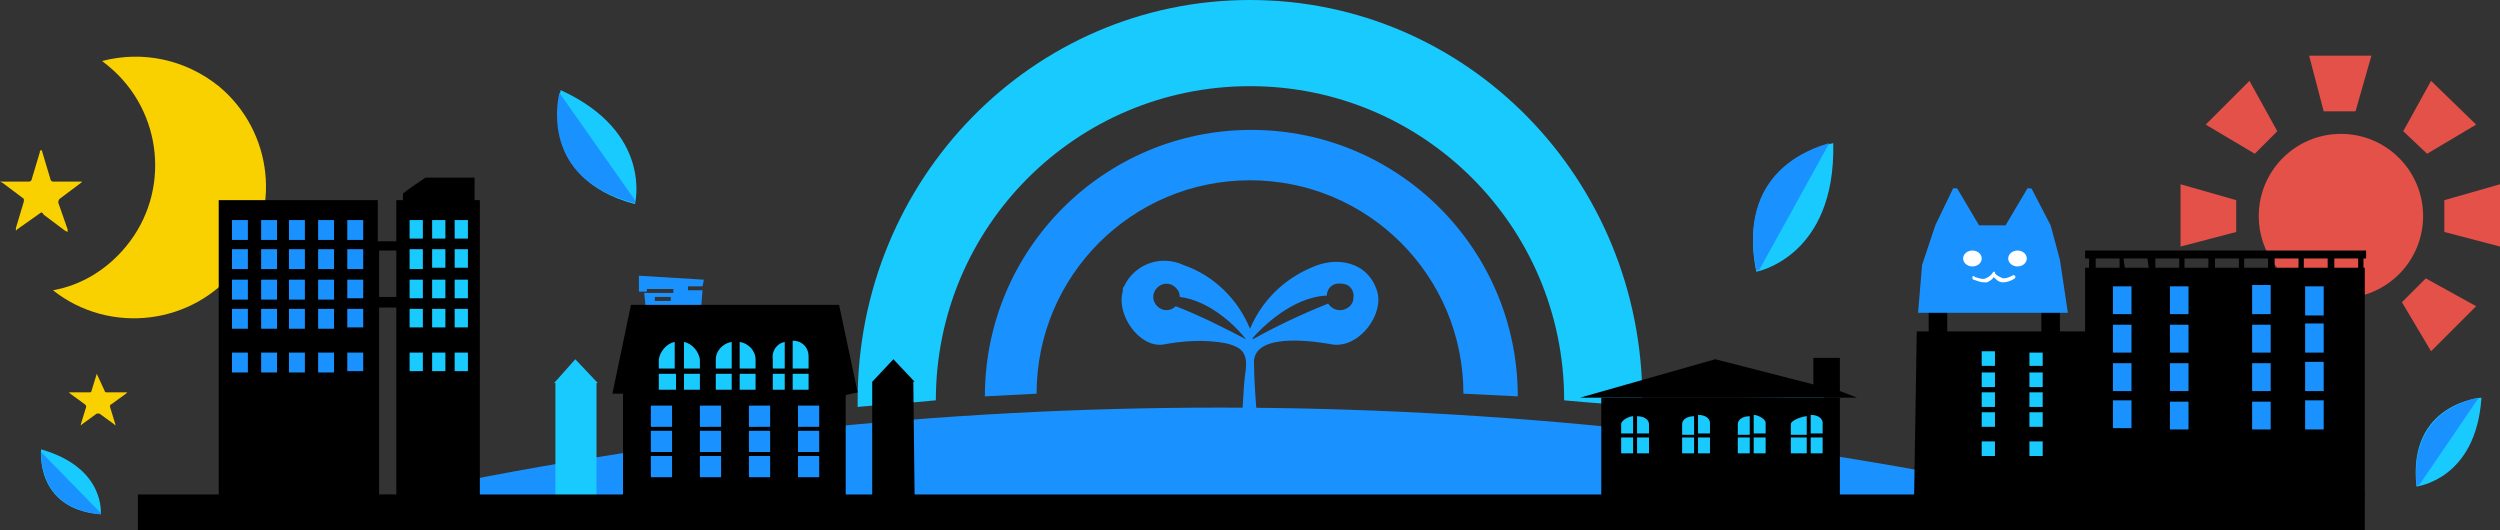 <?xml version="1.0" encoding="utf-8"?>
<!-- Generator: Adobe Illustrator 20.1.0, SVG Export Plug-In . SVG Version: 6.00 Build 0)  -->
<svg version="1.1" id="レイヤー_1" xmlns="http://www.w3.org/2000/svg" xmlns:xlink="http://www.w3.org/1999/xlink" x="0px"
	 y="0px" viewBox="0 0 188.6 40" style="enable-background:new 0 0 188.6 40;" xml:space="preserve">
<rect x="0" y="0" width="188.6" height="40" fill="#333333" stroke="none"/>
<style type="text/css">
	.st0{fill:#1992FF;}
	.st1{fill:#19CAFF;}
	.st2{fill:#F9D100;}
	.st3{fill:#E35149;}
	.st4{fill:#FFFFFF;}
</style>
<title>com_mi_2_2</title>
<path class="st0" d="M103.9,22c-0.7-2.3-3.1-2.7-5-1.8c-2.1,0.9-3.7,2.5-4.6,4.6c-0.9-2.2-2.7-4-5-4.8c-1.7-0.8-3.7-0.1-4.5,1.6
	c-0.1,0.1-0.1,0.2-0.1,0.4c-0.5,1.7,1.2,4.2,3,4c1.6-0.3,3.2-0.4,4.8-0.1c0.4,0.1,0.7,0.2,1,0.4c0.7,0.5,0.5,1.5,0.4,2.2
	c-0.1,0.9-0.1,1.8-0.2,2.7l-0.2,2.2l1.5,0l-0.2-2.3c-0.1-1.3-0.2-2.6-0.2-3.9c0.2-2.2,4.9-1.4,6-1.2C102.6,26.2,104.4,23.7,103.9,22
	z M94,25.6c-1.7-0.9-3.5-1.8-5.3-2.5c-0.4,0.4-1,0.4-1.4,0c-0.4-0.4-0.4-1,0-1.4c0.4-0.4,1-0.4,1.4,0c0.2,0.2,0.3,0.4,0.3,0.7
	C91.4,22.7,93.4,24.8,94,25.6L94,25.6z M101.1,23.4c-0.4,0-0.7-0.2-0.9-0.5c-2,0.8-3.9,1.7-5.7,2.7v-0.1c0.7-0.8,3-3.1,5.6-3.2
	c0-0.6,0.5-1,1.1-0.9c0.6,0,1,0.5,0.9,1.1C102.1,23,101.6,23.4,101.1,23.4L101.1,23.4z"/>
<path class="st1" d="M187.2,30c0,0-5.6,0.4-4.9,6.7C182.3,36.7,186.8,36.2,187.2,30z"/>
<path class="st0" d="M182.5,36.6L187,30c-1,0.2-5.2,1.2-4.7,6.6L182.5,36.6z"/>
<path class="st1" d="M3.1,33.9c0,0-0.5,4.5,4.5,4.9C7.6,38.8,8,35.3,3.1,33.9z"/>
<path class="st0" d="M7.6,38.7l-4.5-4.6c0,0.8,0.1,4.3,4.5,4.7C7.6,38.8,7.6,38.8,7.6,38.7z"/>
<path class="st1" d="M42.3,6.8c0,0-1.9,6.6,5.6,8.6C47.9,15.4,49.3,10,42.3,6.8z"/>
<path class="st0" d="M47.9,15.1l-5.7-8.1c-0.3,1.3-1,6.6,5.6,8.3C47.9,15.4,47.9,15.3,47.9,15.1z"/>
<path class="st1" d="M138.3,10.8c0,0-7.5,1.3-5.8,9.7C132.5,20.5,138.5,19.4,138.3,10.8z"/>
<path class="st0" d="M132.7,20.4l5.3-9.6c-1.4,0.4-7,2.2-5.5,9.6L132.7,20.4z"/>
<path class="st0" d="M154.9,37.5H29.1C70.5,28.5,113.5,28.5,154.9,37.5z"/>
<path class="st1" d="M70.6,30.2c0-13.1,10.6-23.7,23.7-23.7S118,17.1,118,30.2c0,0,0,0,0,0c2,0.2,4,0.3,5.9,0.5c0-0.2,0-0.3,0-0.5
	C123.9,13.5,110.7,0,94.3,0S64.7,13.5,64.7,30.2c0,0.2,0,0.4,0,0.5C66.7,30.5,68.7,30.4,70.6,30.2z"/>
<path class="st0" d="M78.2,29.7c0-8.9,7.2-16.1,16.1-16.1s16.1,7.2,16.1,16.1l4.1,0.2c0-11.1-9-20.1-20.1-20.1s-20.1,9-20.1,20.1
	c0,0,0,0,0,0L78.2,29.7z"/>
<path class="st2" d="M7.9,29.5c0,0.1,0.1,0.1,0.2,0.1h1.5l-0.1,0.1l-1.1,0.8c-0.1,0-0.1,0.1-0.1,0.2l0.4,1.3c0,0,0,0.1,0,0.1
	l-0.1-0.1l-1.1-0.8c-0.1,0-0.1,0-0.2,0l-1.1,0.8l-0.1,0.1c0,0,0-0.1,0-0.1l0.4-1.3c0-0.1,0-0.1-0.1-0.2l-1.1-0.8l-0.1-0.1h1.5
	c0.1,0,0.2,0,0.2-0.1l0.4-1.3c0,0,0-0.1,0-0.1c0,0,0,0.1,0,0.1L7.9,29.5z"/>
<path class="st2" d="M3.8,13.5c0,0.1,0.1,0.2,0.2,0.2h2.2l-0.1,0.1L4.5,15c-0.1,0.1-0.1,0.2-0.1,0.3l0.7,2c0,0.1,0,0.1,0,0.2
	l-0.2-0.1l-1.6-1.2C3.2,16,3.1,16,3,16.1l-1.7,1.2l-0.1,0.1c0-0.1,0-0.1,0-0.2l0.6-2c0-0.1,0-0.2,0-0.2l-1.6-1.2L0,13.7h2.2
	c0.1,0,0.2-0.1,0.2-0.2l0.6-2c0-0.1,0-0.1,0.1-0.2c0,0,0.1,0.1,0.1,0.2L3.8,13.5z"/>
<circle class="st3" cx="176.6" cy="16.3" r="6.2"/>
<polygon class="st3" points="175.3,8.4 177.7,8.4 178.9,4.2 174.2,4.2 "/>
<polygon class="st3" points="181.2,22.8 183,21 186.8,23.1 183.4,26.5 "/>
<polygon class="st3" points="170.1,11.6 171.8,9.9 169.7,6.1 166.4,9.4 "/>
<polygon class="st3" points="184.4,17.5 184.4,15.1 188.6,13.9 188.6,18.6 "/>
<polygon class="st3" points="168.7,17.5 168.7,15.1 164.5,13.9 164.5,18.6 "/>
<polygon class="st3" points="183.1,11.6 181.3,9.9 183.4,6.1 186.8,9.4 "/>
<polygon class="st3" points="171.9,22.8 170.2,21 166.4,23.1 169.7,26.5 "/>
<path class="st2" d="M16.5,6.5c-2.5-2-5.7-2.7-8.8-1.9L8.2,5c4.1,3.4,4.7,9.5,1.3,13.6c-1.4,1.7-3.3,2.9-5.5,3.3
	c4.3,3.4,10.6,2.6,13.9-1.7C21.3,16,20.6,9.9,16.5,6.5z"/>
<rect x="30.6" y="15.6" class="st1" width="4.9" height="14.6"/>
<rect x="16.6" y="15.6" class="st0" width="11.2" height="14.6"/>
<path class="st0" d="M48.2,20.8V22h0.6v-0.2h2v0.3h-2.2l0.1,1h4.2l0.1-1.2h-1.1v-0.3H53l0.1-0.5L48.2,20.8z M50.6,22.7h-1.2v-0.3
	h1.2V22.7z"/>
<rect x="47.9" y="24.5" transform="matrix(1 -1.745326e-03 1.745326e-03 1 -4.739606e-02 9.603870e-02)" class="st1" width="14.2" height="5.5"/>
<path d="M63.3,23H47.6l-1.4,6.7H47v7.9h16.8v-7.8l0.9-0.2L63.3,23z M61,27.1v0.7h-1.2v-2.1c0.7,0,1.2,0.5,1.2,1.2
	C61,27,61,27.1,61,27.1z M59.2,25.8v2h-0.9v-0.7C58.2,26.5,58.6,25.9,59.2,25.8L59.2,25.8z M57,27.1v0.7h-1.2v-2
	C56.5,25.9,57,26.5,57,27.1z M55.2,25.8v2H54v-0.7C54,26.5,54.5,25.9,55.2,25.8z M52.8,27.1v0.7h-1.2v-2
	C52.2,25.9,52.7,26.5,52.8,27.1L52.8,27.1z M50.9,25.8v2h-1.2v-0.7C49.8,26.5,50.3,25.9,50.9,25.8z M49.7,29.4v-1.2H51v1.2
	L49.7,29.4z M51.6,29.4v-1.2h1.2v1.2L51.6,29.4z M54,29.4v-1.2h1.2v1.2L54,29.4z M55.8,29.4v-1.2H57v1.2L55.8,29.4z M58.3,29.4v-1.2
	h0.9v1.2L58.3,29.4z M59.8,29.4v-1.2H61v1.2L59.8,29.4z"/>
<rect x="49.1" y="30.6" transform="matrix(1 -1.745326e-03 1.745326e-03 1 -5.475871e-02 8.706080e-02)" class="st0" width="1.6" height="1.6"/>
<rect x="52.8" y="30.6" transform="matrix(1 -1.745326e-03 1.745326e-03 1 -5.475920e-02 9.353597e-02)" class="st0" width="1.6" height="1.6"/>
<rect x="56.5" y="30.6" transform="matrix(1 -1.745326e-03 1.745326e-03 1 -5.474230e-02 9.999363e-02)" class="st0" width="1.6" height="1.6"/>
<rect x="60.2" y="30.6" transform="matrix(1 -1.745326e-03 1.745326e-03 1 -5.470794e-02 0.106)" class="st0" width="1.6" height="1.6"/>
<rect x="49.1" y="32.5" transform="matrix(1 -1.745326e-03 1.745326e-03 1 -5.805738e-02 8.705199e-02)" class="st0" width="1.6" height="1.6"/>
<rect x="52.8" y="32.5" transform="matrix(1 -1.745326e-03 1.745326e-03 1 -5.804043e-02 9.352710e-02)" class="st0" width="1.6" height="1.6"/>
<rect x="56.5" y="32.5" transform="matrix(1 -1.745326e-03 1.745326e-03 1 -5.804097e-02 9.998481e-02)" class="st0" width="1.6" height="1.6"/>
<rect x="60.2" y="32.5" transform="matrix(1 -1.745326e-03 1.745326e-03 1 -5.800657e-02 0.106)" class="st0" width="1.6" height="1.6"/>
<rect x="49.1" y="34.4" transform="matrix(1 -1.745326e-03 1.745326e-03 1 -6.135599e-02 8.707808e-02)" class="st0" width="1.6" height="1.6"/>
<rect x="52.8" y="34.4" transform="matrix(1 -1.745326e-03 1.745326e-03 1 -6.133908e-02 9.353574e-02)" class="st0" width="1.6" height="1.6"/>
<rect x="56.5" y="34.4" transform="matrix(1 -1.745326e-03 1.745326e-03 1 -6.133959e-02 0.1)" class="st0" width="1.6" height="1.6"/>
<rect x="60.2" y="34.4" transform="matrix(1 -1.745326e-03 1.745326e-03 1 -6.130523e-02 0.106)" class="st0" width="1.6" height="1.6"/>
<polygon points="69,28.8 67.4,27.1 65.8,28.8 65.8,28.8 65.8,37.6 69,37.6 68.9,28.8 "/>
<polygon class="st1" points="45.1,28.9 43.4,27.1 41.8,28.9 41.9,28.9 41.9,37.6 45,37.6 45,28.9 "/>
<polygon class="st1" points="137.6,35.3 121.8,35.3 121.7,30.2 137.6,29.9 "/>
<polygon points="129.4,27.1 136.8,29 136.8,27 138.8,27 138.8,29.5 140.1,30 140.5,30 140.4,30 140.4,30 119.4,30 119.4,30 
	119.2,30 "/>
<path d="M125.4,30h-4.6v8h18v-8H125.4z M136.6,33h0.9v1.2h-0.9V33z M136.6,31.3c0.6,0,0.9,0.3,0.9,0.6v0.8h-0.9V31.3z M135.1,33h1.2
	v1.2h-1.2V33z M135.1,32c0-0.3,0.9-0.6,1.2-0.6v1.4h-1.2V32z M132.3,33h0.9v1.2h-0.9V33z M132.3,31.3c0.3,0,0.9,0.3,0.9,0.6v0.8
	h-0.9V31.3z M131.1,33h0.9v1.2h-0.9L131.1,33z M131.1,32c0-0.3,0.3-0.6,0.9-0.6v1.4h-0.9V32z M128.1,33h0.9v1.2h-0.9L128.1,33z
	 M128.1,31.3c0.6,0,0.9,0.3,0.9,0.6v0.8h-0.9V31.3z M126.9,33h0.9v1.2h-0.9V33z M126.9,32c0-0.3,0.3-0.6,0.9-0.6v1.4h-0.9V32z
	 M123.2,32.7h-0.9V32c0-0.3,0.6-0.6,0.9-0.6V32.7z M123.2,34.2h-0.9V33h0.9V34.2z M124.4,32.7h-0.9v-1.3c0.6,0,0.9,0.3,0.9,0.6V32.7
	z M124.4,34.2h-0.9V33h0.9V34.2z"/>
<rect x="158.3" y="20.7" class="st0" width="18.1" height="13.6"/>
<rect x="147.7" y="26" class="st1" width="7.9" height="10.1"/>
<path d="M178.5,19.5v-0.6h-21.2v0.6h0.3v0.7h-0.3V25h-1.9v-2.6H154V25h-7.1v-2.4h-1.4V25h-0.9l-0.2,12.5h34V20.2h-0.1v-0.7H178.5z
	 M150.5,34.4h-1v-1.1h1V34.4z M150.5,32.2h-1v-1.1h1V32.2z M150.5,30.7h-1v-1.1h1V30.7z M150.5,29.2h-1v-1.1h1V29.2z M150.5,27.6h-1
	v-1.1h1V27.6z M154.1,34.4h-1v-1.1h1V34.4z M154.1,32.2h-1v-1.1h1V32.2z M154.1,30.7h-1v-1.1h1V30.7z M154.1,29.2h-1v-1.1h1V29.2z
	 M154.1,27.6h-1v-1h1V27.6z M158.1,19.5h1.8v0.7h-1.8L158.1,19.5z M160.8,32.3h-1.4v-2.1h1.4V32.3z M160.8,29.5h-1.4v-2.1h1.4V29.5z
	 M160.8,26.6h-1.4v-2.1h1.4V26.6z M160.8,23.7h-1.4v-2.1h1.4V23.7z M162.1,20.2h-1.8l-0.1-0.7h1.8L162.1,20.2z M162.6,19.5h1.8v0.7
	h-1.8L162.6,19.5z M165.1,32.4h-1.4v-2.1h1.4V32.4z M165.1,29.5h-1.4v-2.1h1.4V29.5z M165.1,26.6h-1.4v-2.1h1.4V26.6z M165.1,23.7
	h-1.4v-2.1h1.4V23.7z M166.6,20.2h-1.8v-0.7h1.8V20.2z M168.9,20.2h-1.8v-0.7h1.8L168.9,20.2z M169.3,19.5h1.8v0.7h-1.8V19.5z
	 M171.3,32.4h-1.4v-2.1h1.4V32.4z M171.3,29.5h-1.4v-2.1h1.4V29.5z M171.3,26.6h-1.4v-2.1h1.4V26.6z M171.3,23.7h-1.4v-2.2h1.4V23.7
	z M173.4,20.2h-1.8v-0.7h1.8L173.4,20.2z M175.3,32.4h-1.4v-2.2h1.4V32.4z M175.3,29.5h-1.4v-2.2h1.4V29.5z M175.3,26.6h-1.4v-2.2
	h1.4V26.6z M175.3,23.8h-1.4v-2.2h1.4V23.8z M175.6,20.2h-1.8v-0.7h1.8V20.2z M177.9,20.2h-1.8v-0.7h1.8L177.9,20.2z"/>
<path class="st0" d="M154.7,17l-1.4-2.7c0-0.1-0.2-0.1-0.3-0.1c0,0-0.1,0-0.1,0.1l-1.6,2.7h-2l-1.6-2.7c0-0.1-0.2-0.1-0.3-0.1
	c0,0-0.1,0-0.1,0.1L146,17l-1,3l-0.3,3.6H156l-0.6-4L154.7,17z"/>
<ellipse class="st4" cx="148.8" cy="19.5" rx="0.7" ry="0.6"/>
<ellipse class="st4" cx="152.2" cy="19.5" rx="0.7" ry="0.6"/>
<path class="st4" d="M149.7,21.3c-0.3,0-0.5-0.1-0.8-0.2c-0.1,0-0.1-0.1-0.1-0.2c0-0.1,0.1-0.1,0.2,0l0,0c0.3,0.1,0.6,0.2,0.8,0.1
	c0.2-0.1,0.4-0.2,0.5-0.4c0,0,0.1-0.1,0.1-0.1c0.1,0,0.1,0,0.1,0.1c0.1,0.2,0.4,0.3,0.6,0.4c0.3,0,0.5-0.1,0.7-0.2
	c0.1-0.1,0.2,0,0.2,0c0.1,0.1,0,0.2,0,0.2c-0.3,0.2-0.6,0.3-0.9,0.3c-0.3,0-0.5-0.2-0.7-0.4c-0.1,0.2-0.3,0.3-0.5,0.4
	C149.9,21.3,149.8,21.3,149.7,21.3z"/>
<path d="M36.2,37.3V15.1h-0.4v-1.7h-3.7c-0.6,0.4-1.2,0.8-1.7,1.2c0,0.2,0,0.3,0,0.5h-0.5v3.1h-1.4v-3.1h-12v22.2h-6.1V40h168v-2.7
	H36.2z M34.3,16.6h1V18h-1V16.6z M34.3,18.8h1v1.4h-1V18.8z M34.3,21.1h1v1.4h-1V21.1z M34.3,23.3h1v1.4h-1V23.3z M34.3,26.6h1V28
	h-1V26.6z M32.6,16.6h1V18h-1V16.6z M32.6,18.8h1v1.4h-1V18.8z M32.6,21.1h1v1.4h-1V21.1z M32.6,23.3h1v1.4h-1V23.3z M32.6,26.6h1
	V28h-1V26.6z M30.9,16.6h1V18h-1V16.6z M30.9,18.8h1v1.5h-1V18.8z M30.9,21.1h1v1.4h-1V21.1z M30.9,23.3h1v1.4h-1V23.3z M30.9,26.6
	h1V28h-1V26.6z M28.6,18.9h1.3v3.5h-1.3V18.9z M26.2,16.6h1.2l0,1.5h-1.2V16.6z M26.2,18.8h1.2l0,1.5h-1.2V18.8z M26.2,21.1h1.2
	l0,1.4h-1.2V21.1z M26.2,23.3h1.2l0,1.4h-1.2V23.3z M26.2,26.6h1.2l0,1.4h-1.2V26.6z M24,16.6h1.2l0,1.5H24V16.6z M24,18.8h1.2
	l0,1.5H24V18.8z M24,21.1h1.2l0,1.5H24V21.1z M24,23.3h1.2l0,1.5H24V23.3z M24,26.6h1.2l0,1.5H24V26.6z M21.8,16.6h1.2l0,1.5h-1.2
	V16.6z M21.8,18.8h1.2l0,1.5h-1.2V18.8z M21.8,21.1h1.2l0,1.5h-1.2V21.1z M21.8,23.3h1.2l0,1.5h-1.2V23.3z M21.8,26.6h1.2l0,1.5
	h-1.2V26.6z M19.7,16.6h1.2l0,1.5h-1.2V16.6z M19.7,18.8h1.2l0,1.5h-1.2V18.8z M19.7,21.1h1.2l0,1.5h-1.2V21.1z M19.7,23.3h1.2
	l0,1.5h-1.2V23.3z M19.7,26.6h1.2l0,1.5h-1.2V26.6z M17.5,16.6h1.2v1.5h-1.2V16.6z M17.5,18.8h1.2v1.5h-1.2V18.8z M17.5,21.1h1.2
	v1.5h-1.2V21.1z M17.5,23.3h1.2v1.5h-1.2V23.3z M17.5,26.6h1.2v1.5h-1.2V26.6z M28.6,23.2h1.3v14.1h-1.3V23.2z"/>
</svg>
